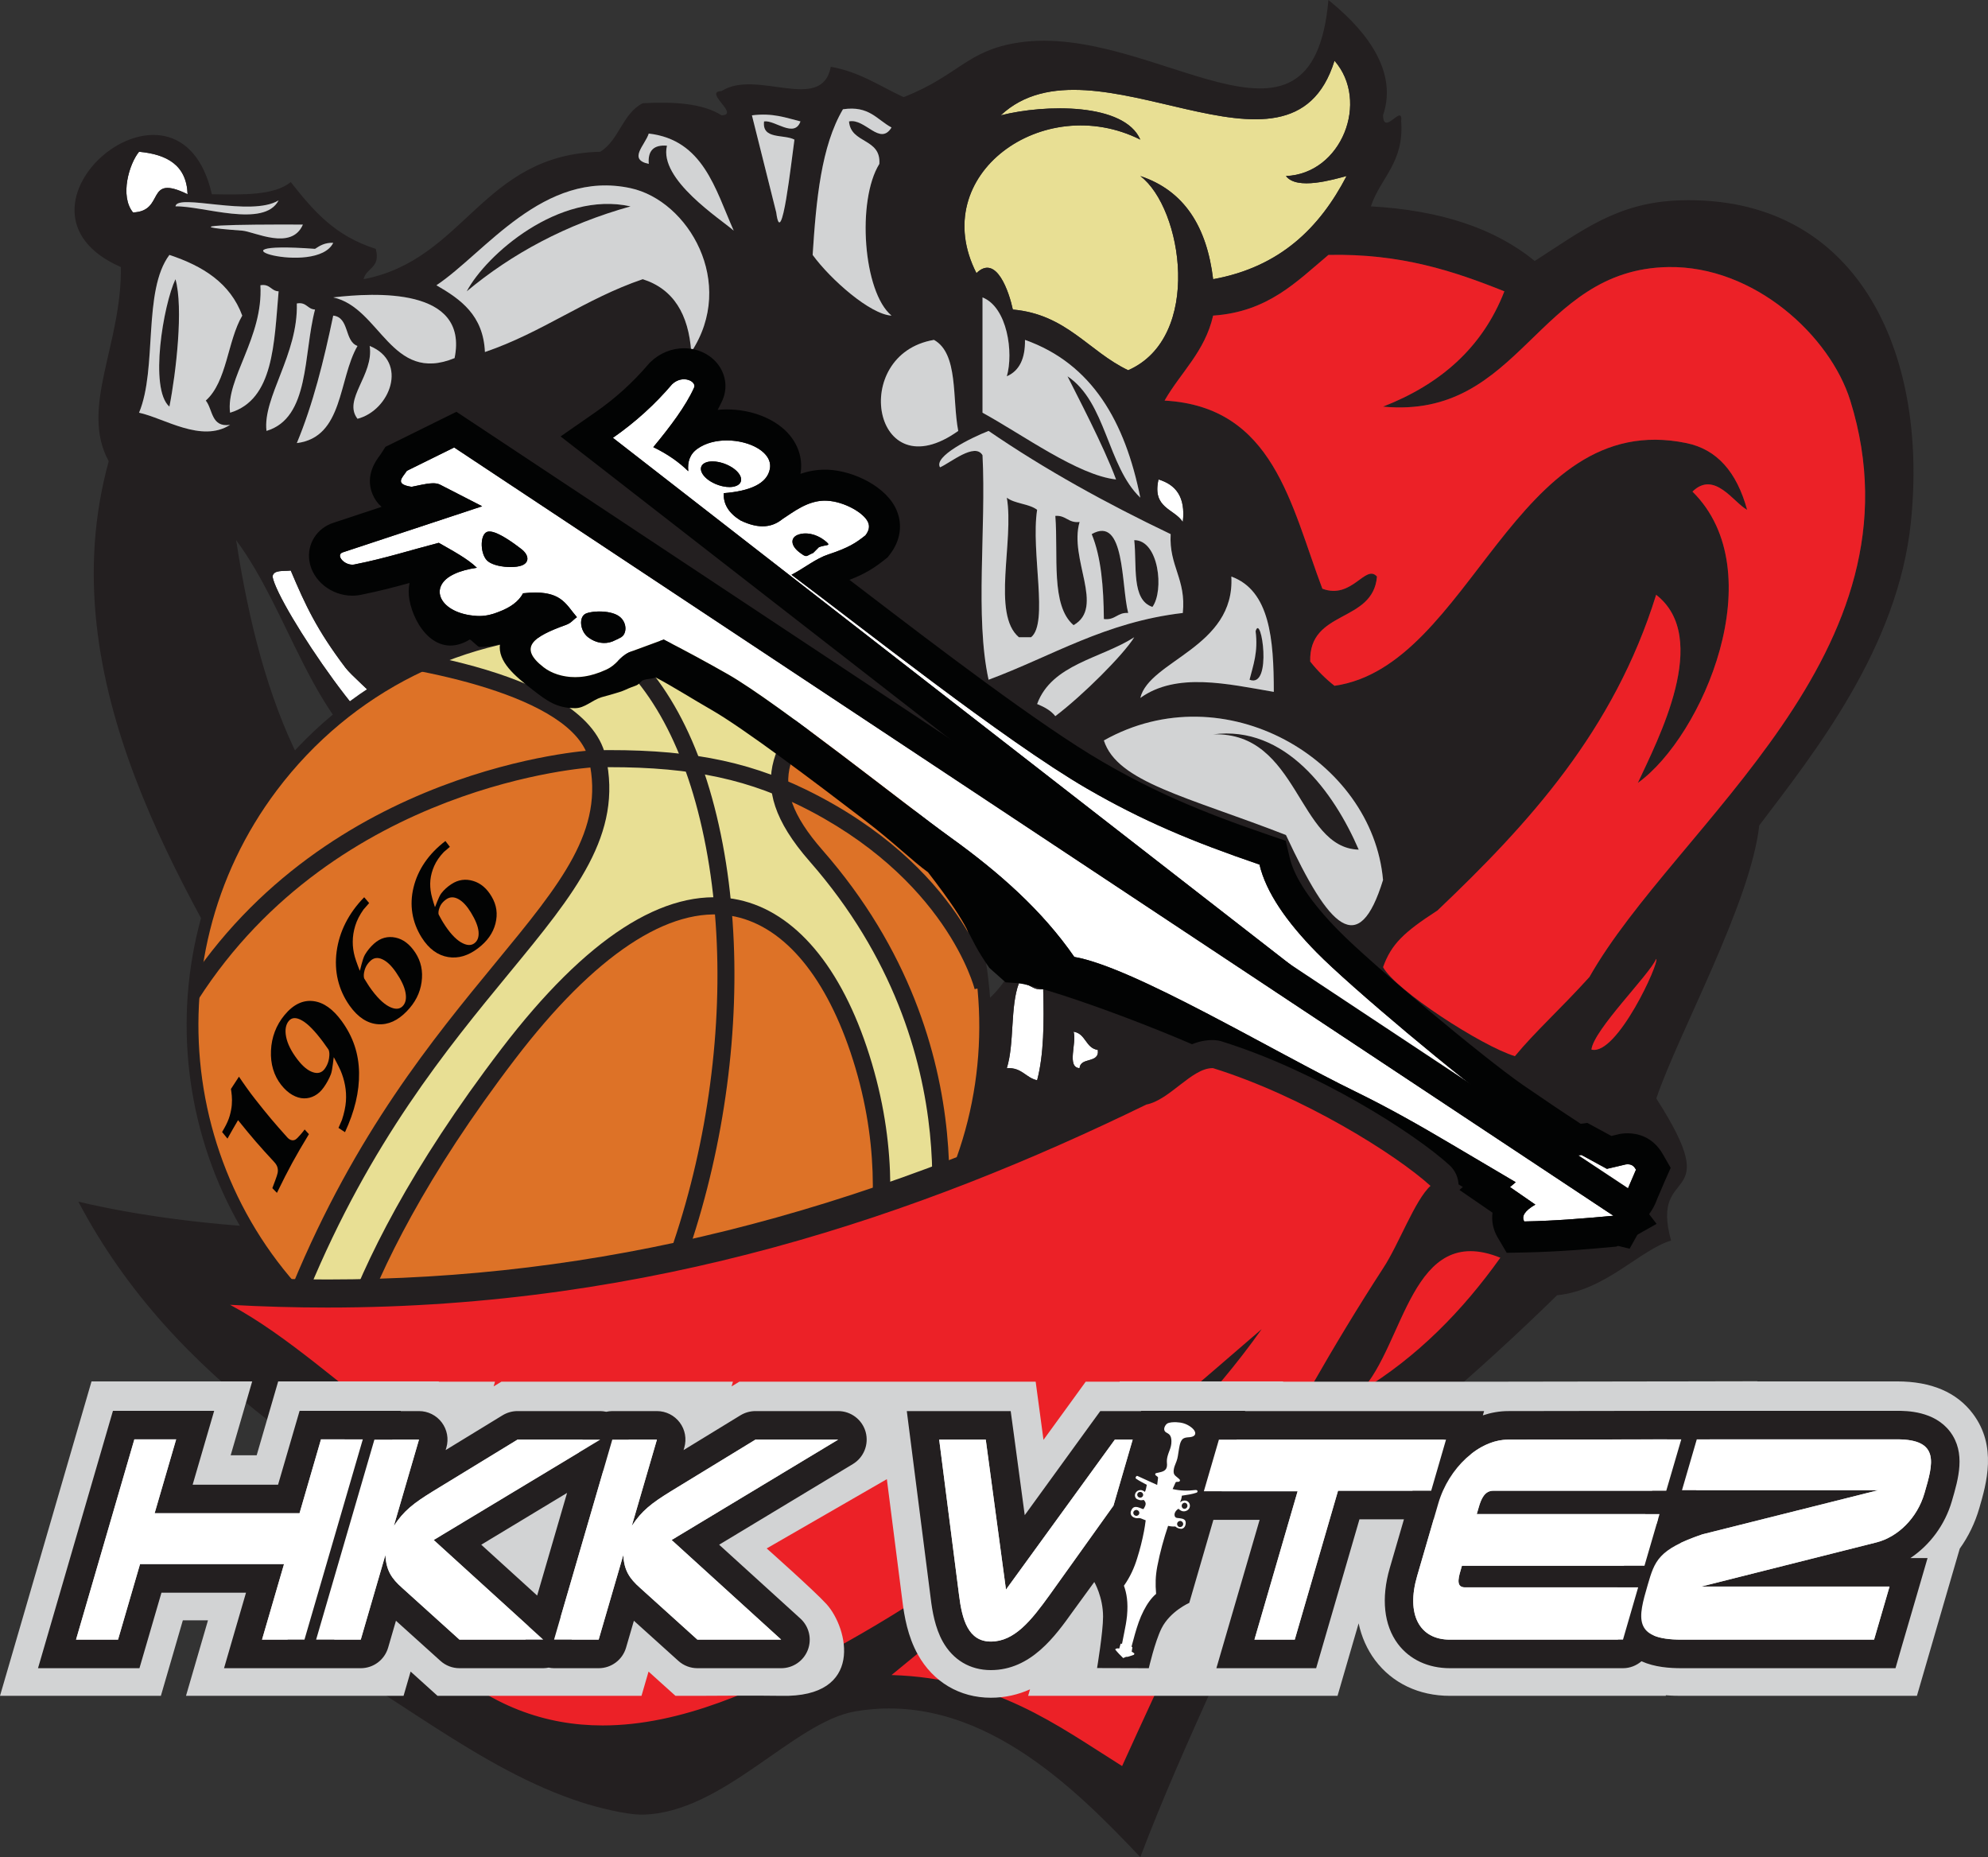 <?xml version="1.0" encoding="UTF-8"?>
<svg xmlns="http://www.w3.org/2000/svg" xmlns:xlink="http://www.w3.org/1999/xlink" width="212.44pt" height="198.43pt" viewBox="0 0 212.44 198.43" version="1.1">
<rect x="0" y="0" width="212.44" height="198.43" fill="#333333" stroke="none"/>
<defs>
<clipPath id="clip1">
  <path d="M 7 0 L 205 0 L 205 198.43 L 7 198.43 Z M 7 0 "/>
</clipPath>
<clipPath id="clip2">
  <path d="M 20 67 L 106 67 L 106 152 L 20 152 Z M 20 67 "/>
</clipPath>
<clipPath id="clip3">
  <path d="M 37.43 143.426 C 56.117 157.527 82.68 153.809 96.762 135.117 C 110.844 116.422 107.113 89.848 88.422 75.746 C 69.734 61.645 43.172 65.363 29.09 84.055 C 15.008 102.742 18.742 129.324 37.43 143.426 Z M 37.43 143.426 "/>
</clipPath>
<clipPath id="clip4">
  <path d="M 30 67 L 100 67 L 100 152 L 30 152 Z M 30 67 "/>
</clipPath>
<clipPath id="clip5">
  <path d="M 37.43 143.426 C 56.117 157.527 82.68 153.809 96.762 135.117 C 110.844 116.422 107.113 89.848 88.422 75.746 C 69.734 61.645 43.172 65.363 29.09 84.055 C 15.008 102.742 18.742 129.324 37.43 143.426 Z M 37.43 143.426 "/>
</clipPath>
<clipPath id="clip6">
  <path d="M 61 67 L 79 67 L 79 152 L 61 152 Z M 61 67 "/>
</clipPath>
<clipPath id="clip7">
  <path d="M 37.43 143.426 C 56.117 157.527 82.68 153.809 96.762 135.117 C 110.844 116.422 107.113 89.848 88.422 75.746 C 69.734 61.645 43.172 65.363 29.09 84.055 C 15.008 102.742 18.742 129.324 37.43 143.426 Z M 37.43 143.426 "/>
</clipPath>
<clipPath id="clip8">
  <path d="M 82 71 L 102 71 L 102 136 L 82 136 Z M 82 71 "/>
</clipPath>
<clipPath id="clip9">
  <path d="M 37.43 143.426 C 56.117 157.527 82.68 153.809 96.762 135.117 C 110.844 116.422 107.113 89.848 88.422 75.746 C 69.734 61.645 43.172 65.363 29.09 84.055 C 15.008 102.742 18.742 129.324 37.43 143.426 Z M 37.43 143.426 "/>
</clipPath>
<clipPath id="clip10">
  <path d="M 29 68 L 66 68 L 66 152 L 29 152 Z M 29 68 "/>
</clipPath>
<clipPath id="clip11">
  <path d="M 37.43 143.426 C 56.117 157.527 82.68 153.809 96.762 135.117 C 110.844 116.422 107.113 89.848 88.422 75.746 C 69.734 61.645 43.172 65.363 29.09 84.055 C 15.008 102.742 18.742 129.324 37.43 143.426 Z M 37.43 143.426 "/>
</clipPath>
<clipPath id="clip12">
  <path d="M 20 80 L 106 80 L 106 107 L 20 107 Z M 20 80 "/>
</clipPath>
<clipPath id="clip13">
  <path d="M 37.43 143.426 C 56.117 157.527 82.68 153.809 96.762 135.117 C 110.844 116.422 107.113 89.848 88.422 75.746 C 69.734 61.645 43.172 65.363 29.09 84.055 C 15.008 102.742 18.742 129.324 37.43 143.426 Z M 37.43 143.426 "/>
</clipPath>
<clipPath id="clip14">
  <path d="M 34 95 L 96 95 L 96 152 L 34 152 Z M 34 95 "/>
</clipPath>
<clipPath id="clip15">
  <path d="M 37.43 143.426 C 56.117 157.527 82.68 153.809 96.762 135.117 C 110.844 116.422 107.113 89.848 88.422 75.746 C 69.734 61.645 43.172 65.363 29.09 84.055 C 15.008 102.742 18.742 129.324 37.43 143.426 Z M 37.43 143.426 "/>
</clipPath>
<clipPath id="clip16">
  <path d="M 0 147 L 212.441 147 L 212.441 182 L 0 182 Z M 0 147 "/>
</clipPath>
</defs>
<g id="surface1">
<path style=" stroke:none;fill-rule:evenodd;fill:rgb(90.999%,87.5%,57.999%);fill-opacity:1;" d="M 121.855 14.918 C 120.148 10.984 111.715 11.113 106.941 12.324 C 116.84 3.031 137.887 21.777 142.605 6.488 C 146.391 10.824 143.367 18.57 137.418 18.809 C 138.59 20.355 142.496 19.176 143.898 18.809 C 141.016 24.355 136.77 28.535 129.637 29.832 C 128.965 24.234 126.559 20.371 121.855 18.809 C 126.379 22.234 128.539 36.051 120.559 39.559 C 116.312 37.535 113.988 33.59 108.234 33.074 C 107.848 31.27 106.492 27.082 104.344 29.184 C 98.992 18.699 111.48 9.723 121.855 14.918 "/>
<path style=" stroke:none;fill-rule:evenodd;fill:rgb(100%,100%,100%);fill-opacity:1;" d="M 14.859 16.215 C 17.828 16.492 19.934 17.629 20.047 20.754 C 15.438 18.508 17.727 22.574 14.215 22.699 C 12.773 20.934 13.809 17.496 14.859 16.215 "/>
<path style=" stroke:none;fill-rule:evenodd;fill:rgb(13.699%,12.199%,12.5%);fill-opacity:1;" d="M 67.383 22.051 C 60.457 23.988 54.711 27.102 49.875 31.129 C 51.934 27.242 59.711 20.359 67.383 22.051 "/>
<path style=" stroke:none;fill-rule:evenodd;fill:rgb(13.699%,12.199%,12.5%);fill-opacity:1;" d="M 18.75 29.832 C 19.617 32.871 18.816 39.828 18.102 43.449 C 15.926 41.543 17.461 32.555 18.75 29.832 "/>
<path style=" stroke:none;fill-rule:evenodd;fill:rgb(100%,100%,100%);fill-opacity:1;" d="M 70.629 33.074 C 64.23 37.867 55.539 40.273 47.934 44.098 C 40.805 47.68 33.992 54.453 26.531 53.176 C 31.883 48.562 39.16 46.559 46.637 42.801 C 54.363 38.914 62.074 32.555 70.629 33.074 "/>
<path style=" stroke:none;fill-rule:evenodd;fill:rgb(100%,100%,100%);fill-opacity:1;" d="M 123.801 51.23 C 125.625 51.781 126.711 53.074 126.395 55.77 C 125.457 54.332 123.098 54.309 123.801 51.23 "/>
<path style=" stroke:none;fill-rule:evenodd;fill:rgb(13.699%,12.199%,12.5%);fill-opacity:1;" d="M 107.59 53.176 C 108.438 53.836 109.977 53.812 110.828 54.473 C 110.141 58.961 112.082 66.582 110.18 68.09 C 109.75 68.09 109.316 68.09 108.883 68.09 C 105.945 65.625 108.391 57.781 107.59 53.176 "/>
<path style=" stroke:none;fill-rule:evenodd;fill:rgb(13.699%,12.199%,12.5%);fill-opacity:1;" d="M 112.773 55.121 C 113.941 55.039 114.145 55.914 115.367 55.77 C 114.203 59.727 118.098 64.883 114.723 66.797 C 112.262 64.711 113.105 59.336 112.773 55.121 "/>
<path style=" stroke:none;fill-rule:evenodd;fill:rgb(13.699%,12.199%,12.5%);fill-opacity:1;" d="M 116.66 57.07 C 120.238 55.023 119.801 62.566 120.559 65.496 C 119.395 65.414 119.191 66.293 117.961 66.145 C 117.93 62.719 117.672 59.52 116.66 57.07 "/>
<path style=" stroke:none;fill-rule:evenodd;fill:rgb(13.699%,12.199%,12.5%);fill-opacity:1;" d="M 121.207 57.715 C 123.836 57.703 124.418 63.117 123.148 64.848 C 120.879 64.098 121.504 60.441 121.207 57.715 "/>
<path style=" stroke:none;fill-rule:evenodd;fill:rgb(100%,100%,100%);fill-opacity:1;" d="M 29.125 61.605 C 29.23 60.848 30.309 61.059 31.07 60.961 C 32.641 64.676 33.855 67.293 36.91 71.336 C 38.117 72.934 44.953 78.203 43.391 79.762 C 41.234 81.918 29.609 64.648 29.125 61.605 "/>
<path style=" stroke:none;fill-rule:evenodd;fill:rgb(13.699%,12.199%,12.5%);fill-opacity:1;" d="M 134.176 67.445 C 134.766 65.383 136.016 73.617 133.527 72.629 C 133.918 71.078 134.461 69.672 134.176 67.445 "/>
<path style=" stroke:none;fill-rule:evenodd;fill:rgb(13.699%,12.199%,12.5%);fill-opacity:1;" d="M 129.637 78.465 C 137.336 77.469 142.52 84.598 145.195 90.785 C 138.676 90.605 138.789 78.176 129.637 78.465 "/>
<path style=" stroke:none;fill-rule:evenodd;fill:rgb(100%,100%,100%);fill-opacity:1;" d="M 108.883 105.055 C 110.047 104.973 110.254 105.848 111.477 105.703 C 111.574 109.258 111.551 112.688 110.828 115.426 C 109.594 115.152 109.199 114.035 107.59 114.133 C 108.418 111.5 107.934 107.559 108.883 105.055 "/>
<path style=" stroke:none;fill-rule:evenodd;fill:rgb(100%,100%,100%);fill-opacity:1;" d="M 114.723 110.238 C 116.043 110.43 115.992 111.992 117.312 112.184 C 117.516 113.68 115.438 112.906 115.367 114.133 C 113.941 114.051 115.098 111.383 114.723 110.238 "/>
<g clip-path="url(#clip1)" clip-rule="nonzero">
<path style=" stroke:none;fill-rule:evenodd;fill:rgb(13.699%,12.199%,12.5%);fill-opacity:1;" d="M 46.637 177.031 C 60.332 189.797 75.719 183.445 88.781 176.383 C 106.367 166.871 122.074 153.004 134.824 142.016 C 124.242 156.938 109.215 167.414 95.27 178.977 C 106.379 179.316 112.867 184.285 119.91 188.703 C 128.34 170.121 137.156 151.922 147.793 135.527 C 152.367 124.375 135.02 115.426 122.5 118.02 C 96 130.93 64.086 141.645 24.586 139.418 C 37.145 146.125 49.129 162.688 66.734 162.113 C 78.914 161.719 88.477 153.711 100.453 151.094 C 86.16 163.387 66.852 170.664 46.637 177.031 Z M 115.367 114.133 C 115.438 112.906 117.516 113.68 117.312 112.184 C 115.992 111.992 116.043 110.43 114.723 110.238 C 115.098 111.383 113.941 114.051 115.367 114.133 Z M 107.59 114.133 C 109.199 114.035 109.594 115.152 110.828 115.426 C 111.551 112.688 111.574 109.258 111.477 105.703 C 110.254 105.848 110.047 104.973 108.883 105.055 C 107.934 107.559 108.418 111.5 107.59 114.133 Z M 170.062 112.145 C 172.777 112.875 177.402 102.73 176.977 102.461 C 176.273 104.137 170.312 110.016 170.062 112.145 Z M 80.352 103.758 C 81.406 105.848 80.664 107.266 80.352 109.594 C 88.613 114.988 103.582 111.141 107.59 104.406 C 102.707 93.723 88.359 107.469 82.297 105.055 C 86.816 100.926 95.035 100.5 100.453 97.27 C 93.48 96.621 85.672 100.602 80.352 103.758 Z M 56.359 100.516 C 55.574 107.66 64.738 117.172 74.516 117.371 C 74.801 110.379 74.473 107.359 75.168 102.461 C 70.004 99.402 57.398 91.086 56.359 100.516 Z M 117.961 79.117 C 120.156 83.738 127.367 84.727 137.418 89.219 C 140.082 94.574 144.273 104.766 147.793 94.027 C 146.66 81.188 130.859 71.859 117.961 79.117 Z M 110.828 75.223 C 111.598 75.539 112.301 75.918 112.773 76.52 C 115.73 74.281 120.043 69.969 121.207 68.09 C 117.652 70.371 112.398 70.957 110.828 75.223 Z M 121.855 74.574 C 125.73 71.793 131.16 73.078 136.121 73.926 C 136.117 68.309 135.703 63.102 131.582 61.605 C 132 69.164 122.82 70.566 121.855 74.574 Z M 43.391 79.762 C 44.953 78.203 38.117 72.934 36.91 71.336 C 33.855 67.293 32.641 64.676 31.07 60.961 C 30.309 61.059 29.23 60.848 29.125 61.605 C 29.609 64.648 41.234 81.918 43.391 79.762 Z M 41.445 82.355 C 33.227 76.961 31.027 65.543 25.234 57.715 C 27.914 75.137 33.41 89.746 46.637 96.621 C 49.742 93.465 52.051 89.504 52.469 83.652 C 50.609 82.484 48.125 81.945 46.637 80.41 C 43.297 81.184 42.77 84.766 39.504 85.602 C 39.883 84.246 40.863 83.504 41.445 82.355 Z M 126.395 55.77 C 126.711 53.074 125.625 51.781 123.801 51.23 C 123.098 54.309 125.457 54.332 126.395 55.77 Z M 100.453 49.934 C 101.547 49.461 104.176 47.242 104.992 48.637 C 105.398 56.445 104.164 65.895 105.641 72.629 C 112.422 70.113 118.07 66.469 126.395 65.496 C 126.777 61.871 124.906 60.5 125.098 57.07 C 118.219 53.785 111.672 50.176 105.641 46.043 C 103.762 46.781 99.742 48.762 100.453 49.934 Z M 38.203 44.746 C 41.68 43.852 43.676 38.652 39.504 36.965 C 39.98 40.062 36.598 42.676 38.203 44.746 Z M 99.805 36.316 C 90.711 37.848 93.277 52.562 102.398 46.043 C 101.734 42.602 102.445 37.785 99.805 36.316 Z M 31.719 47.344 C 36.719 46.719 36.141 40.523 38.203 36.965 C 36.773 36.453 37.363 33.918 35.609 33.723 C 34.602 38.555 33.438 43.223 31.719 47.344 Z M 28.477 46.043 C 33.133 44.648 32.398 37.855 33.664 33.074 C 32.836 33.039 32.77 32.242 31.719 32.426 C 31.875 37.863 28.055 42.465 28.477 46.043 Z M 121.855 53.176 C 120.23 45.074 116.715 38.863 109.531 36.316 C 109.562 38.297 108.945 39.617 107.59 40.207 C 108.324 37.699 107.66 32.84 104.992 31.777 C 104.992 35.887 104.992 39.992 104.992 44.098 C 109.328 46.469 115.172 50.773 119.262 51.23 C 117.918 47.594 115.008 42.098 114.074 40.207 C 118.227 42.973 118.316 49.801 121.855 53.176 Z M 48.578 38.262 C 50.117 30.664 40.023 31.266 35.609 31.777 C 40.645 32.871 41.797 41.055 48.578 38.262 Z M 24.586 44.098 C 29.25 42.707 29.289 36.695 29.773 31.129 C 28.945 31.094 28.875 30.301 27.828 30.48 C 28.141 36.078 24.109 40.465 24.586 44.098 Z M 176.977 63.551 C 172.465 78.066 163.375 87.996 153.625 97.27 C 158.609 100.066 164.301 102.164 169.84 104.406 C 179.039 88.145 206.102 69.73 197.723 42.801 C 195.57 35.895 187.465 28.379 178.27 28.535 C 164.156 28.773 162.59 44.84 147.793 43.449 C 153.852 41.086 158.398 37.199 160.758 31.129 C 155.359 28.965 149.688 27.074 141.957 27.238 C 138.547 30.098 135.504 33.32 129.637 33.723 C 128.75 37.594 126.18 39.773 124.449 42.801 C 136.121 43.449 137.93 53.961 141.309 62.902 C 144.484 64.098 145.914 60.211 147.145 61.605 C 146.73 66.598 139.84 65.113 140.012 70.684 C 140.773 71.648 141.641 72.516 142.605 73.277 C 157.285 71.184 161.785 43.539 180.215 47.344 C 183.469 48.012 185.59 50.418 186.699 54.473 C 185.266 53.715 183.207 50.227 180.859 52.527 C 189.508 61.074 181.949 78.684 175.023 83.652 C 177.176 78.996 182.891 68.148 176.977 63.551 Z M 14.859 44.098 C 17.547 44.676 21.527 47.352 24.586 45.395 C 22.555 45.695 22.758 43.766 21.992 42.801 C 24.273 40.758 24.293 36.457 25.887 33.723 C 24.609 30.246 21.676 28.422 18.102 27.238 C 15.234 31.074 16.832 39.367 14.859 44.098 Z M 33.664 26.59 C 20.949 25.66 33.836 29.617 35.609 25.945 C 34.715 25.914 34.188 26.246 33.664 26.59 Z M 25.887 24.645 C 27.152 24.738 31.148 26.832 32.367 23.996 C 25.32 23.965 18.109 24.086 25.887 24.645 Z M 29.773 21.406 C 26.84 23.219 18.914 20.613 18.75 22.051 C 21.625 21.969 28.223 24.414 29.773 21.406 Z M 67.383 20.105 C 58.059 18.094 51.848 27.008 46.637 30.48 C 49.238 31.984 51.645 33.684 51.82 37.613 C 57.949 35.531 62.551 31.914 68.684 29.832 C 71.965 30.875 73.586 33.574 73.867 37.613 C 78.738 30.219 73.543 21.434 67.383 20.105 Z M 14.215 22.699 C 17.727 22.574 15.438 18.508 20.047 20.754 C 19.934 17.629 17.828 16.492 14.859 16.215 C 13.809 17.496 12.773 20.934 14.215 22.699 Z M 78.406 24.645 C 76.414 20.152 75.137 14.949 69.328 14.27 C 68.898 15.562 67.094 17.039 69.328 17.512 C 69.211 16.098 69.859 15.449 71.273 15.566 C 70.379 19.176 77.016 23.414 78.406 24.645 Z M 82.949 22.699 C 83.516 26.98 84.574 17.137 84.895 14.918 C 83.762 14.316 81.41 14.941 81.648 12.973 C 82.785 12.793 84.887 14.801 85.539 12.973 C 83.984 12.586 82.582 12.039 80.352 12.324 C 81.207 15.797 82.094 19.227 82.949 22.699 Z M 95.27 33.723 C 92.23 31.207 91.543 21.418 93.969 17.512 C 94.156 14.73 90.914 15.379 90.727 12.973 C 92.453 12.609 94.031 15.641 95.27 13.621 C 93.715 12.797 92.883 11.254 90.078 11.676 C 87.754 15.617 87.219 21.352 86.84 27.238 C 88.758 29.867 92.996 33.602 95.27 33.723 Z M 104.344 29.184 C 106.492 27.082 107.848 31.27 108.234 33.074 C 113.988 33.59 116.312 37.535 120.559 39.559 C 128.539 36.051 126.379 22.234 121.855 18.809 C 126.559 20.371 128.965 24.234 129.637 29.832 C 136.77 28.535 141.016 24.355 143.898 18.809 C 142.496 19.176 138.59 20.355 137.418 18.809 C 143.367 18.57 146.391 10.824 142.605 6.488 C 137.887 21.777 116.84 3.031 106.941 12.324 C 111.715 11.113 120.148 10.984 121.855 14.918 C 111.48 9.723 98.992 18.699 104.344 29.184 Z M 141.957 0.004 C 145.074 2.512 149.582 7.066 147.793 12.324 C 147.863 14.621 149.934 10.945 149.734 12.973 C 150.051 17.395 147.523 18.973 146.492 22.051 C 153.867 22.461 159.73 24.379 164 27.887 C 169.004 24.695 172.801 21.602 179.566 21.406 C 198.344 20.848 206.09 37.41 204.203 55.77 C 202.824 69.211 193.891 80.414 187.996 88.195 C 187.055 96.547 179.34 110.418 176.996 117.371 C 184.586 129.211 176.238 124.203 178.574 132.551 C 175.234 133.555 171.562 137.891 166.391 138.395 C 158.309 146.305 147.34 156.043 137.418 162.113 C 132.523 174.516 126.613 185.898 121.855 198.43 C 114.816 191.008 104.484 180.602 91.375 182.863 C 84.781 184.004 77.277 193.719 68.684 193.891 C 66.883 193.926 63.633 193.059 62.195 192.594 C 51.16 189.043 41.883 180.691 31.07 175.086 C 39.32 172.738 48.176 171.004 56.359 168.598 C 36.992 158.574 18.512 147.656 8.375 128.398 C 21.117 131.402 36.805 132.031 51.82 130.988 C 45.824 126.879 39.328 116.91 40.797 109.594 C 37.516 110.848 34.117 111.992 29.125 111.539 C 19.879 95.312 5.129 72.836 11.617 49.285 C 8.496 43.555 13.039 36.793 12.914 28.535 C -1.242 22.34 19.094 5.234 22.641 20.754 C 25.93 20.801 29.281 20.91 31.07 19.457 C 33.461 22.465 35.707 25.18 40.152 26.59 C 40.707 28.656 39.129 28.594 38.852 29.832 C 49.73 27.742 51.484 16.527 64.141 16.215 C 66.16 14.988 66.523 12.113 68.684 11.031 C 72.105 10.844 75.133 11.062 77.109 12.324 C 79.117 12.262 75.105 9.793 77.109 9.73 C 80.836 7.32 87.812 12.172 88.781 7.137 C 91.906 7.688 94.043 9.227 96.566 10.379 C 102.461 8.066 103.297 5.375 108.883 4.543 C 123.316 2.395 140.238 19.516 141.957 0.004 "/>
</g>
<path style=" stroke:none;fill-rule:evenodd;fill:rgb(92.499%,12.9%,15.3%);fill-opacity:1;" d="M 176.977 102.461 C 177.402 102.73 172.777 112.875 170.062 112.145 C 170.312 110.016 176.273 104.137 176.977 102.461 "/>
<path style=" stroke:none;fill-rule:evenodd;fill:rgb(92.499%,12.9%,15.3%);fill-opacity:1;" d="M 175.023 83.652 C 181.949 78.684 189.508 61.074 180.859 52.527 C 183.207 50.227 185.266 53.715 186.699 54.473 C 185.59 50.418 183.469 48.012 180.215 47.344 C 161.785 43.539 157.285 71.184 142.605 73.277 C 141.641 72.516 140.773 71.648 140.012 70.684 C 139.84 65.113 146.73 66.598 147.145 61.605 C 145.914 60.211 144.484 64.098 141.309 62.902 C 137.93 53.961 136.121 43.449 124.449 42.801 C 126.18 39.773 128.75 37.594 129.637 33.723 C 135.504 33.32 138.547 30.098 141.957 27.238 C 149.688 27.074 155.359 28.965 160.758 31.129 C 158.398 37.199 153.852 41.086 147.793 43.449 C 162.59 44.84 164.156 28.773 178.27 28.535 C 187.465 28.379 195.57 35.895 197.723 42.801 C 206.102 69.73 179.039 88.145 169.84 104.406 C 166.754 107.816 164.051 110.227 161.883 112.855 C 158.273 111.738 149.152 105.816 147.793 103.34 C 148.676 100.883 149.988 99.625 153.625 97.27 C 163.375 87.996 172.465 78.066 176.977 63.551 C 182.891 68.148 177.176 78.996 175.023 83.652 "/>
<path style=" stroke:none;fill-rule:evenodd;fill:rgb(92.499%,12.9%,15.3%);fill-opacity:1;" d="M 160.328 134.387 C 156.277 140.07 151.469 144.98 145.414 148.652 C 150.109 143.695 150.789 130.516 160.328 134.387 "/>
<path style=" stroke:none;fill-rule:evenodd;fill:rgb(82.399%,82.7%,83.099%);fill-opacity:1;" d="M 80.352 12.324 C 82.582 12.039 83.984 12.586 85.539 12.973 C 84.887 14.801 82.785 12.793 81.648 12.973 C 81.41 14.941 83.762 14.316 84.895 14.918 C 84.574 17.137 83.516 26.98 82.949 22.699 C 82.094 19.227 81.207 15.797 80.352 12.324 "/>
<path style=" stroke:none;fill-rule:evenodd;fill:rgb(82.399%,82.7%,83.099%);fill-opacity:1;" d="M 49.875 31.129 C 54.711 27.102 60.457 23.988 67.383 22.051 C 59.711 20.359 51.934 27.242 49.875 31.129 Z M 73.867 37.613 C 73.586 33.574 71.965 30.875 68.684 29.832 C 62.551 31.914 57.949 35.531 51.82 37.613 C 51.645 33.684 49.238 31.984 46.637 30.48 C 51.848 27.008 58.059 18.094 67.383 20.105 C 73.543 21.434 78.738 30.219 73.867 37.613 "/>
<path style=" stroke:none;fill-rule:evenodd;fill:rgb(82.399%,82.7%,83.099%);fill-opacity:1;" d="M 32.367 23.996 C 31.148 26.832 27.152 24.738 25.887 24.645 C 18.109 24.086 25.32 23.965 32.367 23.996 "/>
<path style=" stroke:none;fill-rule:evenodd;fill:rgb(82.399%,82.7%,83.099%);fill-opacity:1;" d="M 35.609 25.945 C 33.836 29.617 20.949 25.66 33.664 26.59 C 34.188 26.246 34.715 25.914 35.609 25.945 "/>
<path style=" stroke:none;fill-rule:evenodd;fill:rgb(82.399%,82.7%,83.099%);fill-opacity:1;" d="M 18.102 43.449 C 18.816 39.828 19.617 32.871 18.75 29.832 C 17.461 32.555 15.926 41.543 18.102 43.449 Z M 18.102 27.238 C 21.676 28.422 24.609 30.246 25.887 33.723 C 24.293 36.457 24.273 40.758 21.992 42.801 C 22.758 43.766 22.555 45.695 24.586 45.395 C 21.527 47.352 17.547 44.676 14.859 44.098 C 16.832 39.367 15.234 31.074 18.102 27.238 "/>
<path style=" stroke:none;fill-rule:evenodd;fill:rgb(82.399%,82.7%,83.099%);fill-opacity:1;" d="M 27.828 30.48 C 28.875 30.301 28.945 31.094 29.773 31.129 C 29.289 36.695 29.25 42.707 24.586 44.098 C 24.109 40.465 28.141 36.078 27.828 30.48 "/>
<path style=" stroke:none;fill-rule:evenodd;fill:rgb(82.399%,82.7%,83.099%);fill-opacity:1;" d="M 35.609 31.777 C 40.023 31.266 50.117 30.664 48.578 38.262 C 41.797 41.055 40.645 32.871 35.609 31.777 "/>
<path style=" stroke:none;fill-rule:evenodd;fill:rgb(82.399%,82.7%,83.099%);fill-opacity:1;" d="M 31.719 32.426 C 32.77 32.242 32.836 33.039 33.664 33.074 C 32.398 37.855 33.133 44.648 28.477 46.043 C 28.055 42.465 31.875 37.863 31.719 32.426 "/>
<path style=" stroke:none;fill-rule:evenodd;fill:rgb(82.399%,82.7%,83.099%);fill-opacity:1;" d="M 35.609 33.723 C 37.363 33.918 36.773 36.453 38.203 36.965 C 36.141 40.523 36.719 46.719 31.719 47.344 C 33.438 43.223 34.602 38.555 35.609 33.723 "/>
<path style=" stroke:none;fill-rule:evenodd;fill:rgb(82.399%,82.7%,83.099%);fill-opacity:1;" d="M 102.398 46.043 C 93.277 52.562 90.711 37.848 99.805 36.316 C 102.445 37.785 101.734 42.602 102.398 46.043 "/>
<path style=" stroke:none;fill-rule:evenodd;fill:rgb(82.399%,82.7%,83.099%);fill-opacity:1;" d="M 39.504 36.965 C 43.676 38.652 41.68 43.852 38.203 44.746 C 36.598 42.676 39.98 40.062 39.504 36.965 "/>
<path style=" stroke:none;fill-rule:evenodd;fill:rgb(82.399%,82.7%,83.099%);fill-opacity:1;" d="M 145.195 90.785 C 142.52 84.598 137.336 77.469 129.637 78.465 C 138.789 78.176 138.676 90.605 145.195 90.785 Z M 147.793 94.027 C 145.195 102.461 142.07 99.215 137.418 89.219 C 126.848 85.109 119.383 83.574 117.961 79.117 C 130.859 71.859 146.66 81.188 147.793 94.027 "/>
<path style=" stroke:none;fill-rule:evenodd;fill:rgb(82.399%,82.7%,83.099%);fill-opacity:1;" d="M 86.84 27.238 C 87.219 21.352 87.754 15.617 90.078 11.676 C 92.883 11.254 93.715 12.797 95.27 13.621 C 94.031 15.641 92.453 12.609 90.727 12.973 C 90.914 15.379 94.156 14.73 93.969 17.512 C 91.543 21.418 92.23 31.207 95.27 33.723 C 92.996 33.602 88.758 29.867 86.84 27.238 "/>
<path style=" stroke:none;fill-rule:evenodd;fill:rgb(82.399%,82.7%,83.099%);fill-opacity:1;" d="M 71.273 15.566 C 69.859 15.449 69.211 16.098 69.328 17.512 C 67.094 17.039 68.898 15.562 69.328 14.27 C 75.137 14.949 76.414 20.152 78.406 24.645 C 77.016 23.414 70.379 19.176 71.273 15.566 "/>
<path style=" stroke:none;fill-rule:evenodd;fill:rgb(82.399%,82.7%,83.099%);fill-opacity:1;" d="M 18.75 22.051 C 18.914 20.613 26.84 23.219 29.773 21.406 C 28.223 24.414 21.625 21.969 18.75 22.051 "/>
<path style=" stroke:none;fill-rule:evenodd;fill:rgb(82.399%,82.7%,83.099%);fill-opacity:1;" d="M 114.074 40.207 C 115.008 42.098 117.918 47.594 119.262 51.23 C 115.172 50.773 109.328 46.469 104.992 44.098 C 104.992 39.992 104.992 35.887 104.992 31.777 C 107.66 32.84 108.324 37.699 107.59 40.207 C 108.945 39.617 109.562 38.297 109.531 36.316 C 116.715 38.863 120.23 45.074 121.855 53.176 C 118.316 49.801 118.227 42.973 114.074 40.207 "/>
<path style=" stroke:none;fill-rule:evenodd;fill:rgb(82.399%,82.7%,83.099%);fill-opacity:1;" d="M 123.148 64.848 C 124.418 63.117 123.836 57.703 121.207 57.715 C 121.504 60.441 120.879 64.098 123.148 64.848 Z M 117.961 66.145 C 119.191 66.293 119.395 65.414 120.559 65.496 C 119.801 62.566 120.238 55.023 116.66 57.07 C 117.672 59.52 117.93 62.719 117.961 66.145 Z M 114.723 66.797 C 118.098 64.883 114.203 59.727 115.367 55.77 C 114.145 55.914 113.941 55.039 112.773 55.121 C 113.105 59.336 112.262 64.711 114.723 66.797 Z M 108.883 68.09 C 109.316 68.09 109.75 68.09 110.18 68.09 C 112.082 66.582 110.141 58.961 110.828 54.473 C 109.977 53.812 108.438 53.836 107.59 53.176 C 108.391 57.781 105.945 65.625 108.883 68.09 Z M 105.641 46.043 C 111.672 50.176 118.219 53.785 125.098 57.07 C 124.906 60.5 126.777 61.871 126.395 65.496 C 118.07 66.469 112.422 70.113 105.641 72.629 C 104.164 65.895 105.398 56.445 104.992 48.637 C 104.176 47.242 101.547 49.461 100.453 49.934 C 99.742 48.762 103.762 46.781 105.641 46.043 "/>
<path style=" stroke:none;fill-rule:evenodd;fill:rgb(82.399%,82.7%,83.099%);fill-opacity:1;" d="M 133.527 72.629 C 136.016 73.617 134.766 65.383 134.176 67.445 C 134.461 69.672 133.918 71.078 133.527 72.629 Z M 131.582 61.605 C 135.703 63.102 136.117 68.309 136.121 73.926 C 131.16 73.078 125.73 71.793 121.855 74.574 C 122.82 70.566 132 69.164 131.582 61.605 "/>
<path style=" stroke:none;fill-rule:evenodd;fill:rgb(82.399%,82.7%,83.099%);fill-opacity:1;" d="M 121.207 68.09 C 120.043 69.969 115.73 74.281 112.773 76.52 C 112.301 75.918 111.598 75.539 110.828 75.223 C 112.398 70.957 117.652 70.371 121.207 68.09 "/>
<path style=" stroke:none;fill-rule:evenodd;fill:rgb(100%,100%,100%);fill-opacity:1;" d="M 75.426 49.418 C 76.203 49.113 77.559 49.418 78.469 50.113 C 79.355 50.797 79.449 51.613 78.668 51.918 C 77.891 52.23 76.527 51.918 75.637 51.238 C 74.746 50.547 74.645 49.73 75.426 49.418 Z M 85.246 57.148 C 86.078 56.82 87.184 57.035 88.094 57.727 C 88.977 58.414 88.328 58.141 87.512 58.465 L 86.898 59.082 C 86.094 59.402 86.281 59.668 85.398 58.992 C 84.5 58.297 84.445 57.473 85.246 57.148 Z M 173.746 124.414 C 173.074 124.578 172.395 124.734 171.715 124.891 C 170.809 124.391 169.91 123.906 169 123.41 C 168.719 123.449 168.434 123.484 168.133 123.52 C 165.652 121.914 163.234 120.293 160.863 118.656 C 156.289 115.5 144.219 105.355 140.699 101.77 C 137.461 98.477 135.285 95.324 134.59 92.379 C 127.352 89.906 122.109 87.707 116.172 84.27 C 107.379 79.18 91.52 66.594 84.578 61.414 C 85.98 60.684 87.188 59.676 88.516 59.242 C 90.703 58.52 91.461 58.012 92.48 57.203 C 92.867 56.703 92.949 56.25 92.77 55.828 C 92.371 54.816 90.199 53.582 88.363 53.5 C 86.367 53.398 84.754 54.734 83.625 55.453 C 82.566 56.316 81.188 56.605 79.121 55.602 C 77.875 54.828 77.285 53.867 77.34 52.695 C 80.098 52.477 81.977 51.703 82.27 50.098 C 82.742 47.543 77.312 45.984 74.547 47.938 C 73.699 48.527 73.453 49.375 73.551 50.348 C 72.57 49.391 71.363 48.527 69.812 47.777 C 71.664 45.543 73.285 43.371 74.148 41.465 C 74.531 40.77 72.957 39.969 71.816 41.062 C 70.031 43.156 67.949 45.074 65.496 46.781 L 172.414 129.902 C 172.547 129.438 172.676 128.973 172.816 128.512 C 173.492 127.988 173.828 127.445 174 126.898 C 174.277 126.262 174.547 125.621 174.824 124.98 C 174.629 124.633 174.379 124.336 173.746 124.414 "/>
<path style=" stroke:none;fill-rule:nonzero;fill:rgb(0.8%,1.199%,1.199%);fill-opacity:1;" d="M 73.09 37.211 C 71.773 37.211 70.504 37.73 69.523 38.672 L 69.402 38.789 L 69.297 38.91 C 67.613 40.883 65.75 42.57 63.605 44.062 L 59.906 46.633 L 63.465 49.395 L 170.387 132.52 L 174.145 133.422 L 175.605 130.793 L 175.621 130.723 C 175.66 130.59 175.699 130.453 175.742 130.312 C 176.355 129.656 176.809 128.91 177.094 128.086 C 177.207 127.82 177.324 127.555 177.438 127.293 C 177.578 126.961 177.719 126.637 177.855 126.312 L 178.531 124.785 L 177.703 123.34 C 176.59 121.383 174.867 121.09 173.938 121.09 C 173.758 121.09 173.562 121.098 173.355 121.125 L 173.164 121.148 L 172.977 121.191 C 172.719 121.254 172.457 121.316 172.195 121.375 C 171.656 121.082 171.113 120.793 170.57 120.496 L 169.621 119.98 L 168.918 120.078 C 166.906 118.766 164.879 117.402 162.742 115.93 C 158.48 112.98 146.52 102.973 143.059 99.449 C 140.094 96.43 138.324 93.797 137.812 91.621 L 137.395 89.84 L 135.66 89.246 C 128.043 86.645 123.211 84.52 117.836 81.406 C 111.145 77.531 99.781 68.844 92.258 63.09 C 91.746 62.699 91.254 62.32 90.773 61.957 C 92.457 61.309 93.402 60.699 94.535 59.805 L 94.859 59.547 L 95.113 59.215 C 96.207 57.789 96.469 56.094 95.832 54.566 C 94.793 52.02 91.234 50.312 88.516 50.191 C 88.402 50.184 88.277 50.184 88.156 50.184 C 87.199 50.184 86.324 50.359 85.539 50.629 C 85.793 49.168 85.387 47.695 84.387 46.496 C 82.977 44.801 80.402 43.746 77.664 43.746 C 77.336 43.746 77.012 43.762 76.691 43.793 C 76.855 43.488 77 43.191 77.137 42.902 C 77.699 41.754 77.645 40.426 76.98 39.309 C 76.215 38.016 74.723 37.211 73.09 37.211 Z M 86.133 59.414 C 86.316 59.414 86.461 59.254 86.898 59.082 L 87.512 58.465 C 88.328 58.141 88.977 58.414 88.094 57.727 C 87.465 57.25 86.738 57 86.078 57 C 85.785 57 85.5 57.051 85.246 57.148 C 84.445 57.473 84.5 58.297 85.398 58.992 C 85.805 59.301 85.98 59.414 86.133 59.414 M 77.949 52.043 C 78.215 52.043 78.465 52.004 78.668 51.918 C 79.449 51.613 79.355 50.797 78.469 50.113 C 77.801 49.602 76.887 49.301 76.141 49.301 C 75.875 49.301 75.633 49.336 75.426 49.418 C 74.645 49.73 74.746 50.547 75.637 51.238 C 76.293 51.738 77.199 52.043 77.949 52.043 M 73.09 40.523 C 73.828 40.523 74.395 41.016 74.148 41.465 C 73.285 43.371 71.664 45.543 69.812 47.777 C 71.363 48.527 72.57 49.391 73.551 50.348 C 73.453 49.375 73.699 48.527 74.547 47.938 C 75.414 47.324 76.543 47.059 77.664 47.059 C 80.137 47.059 82.594 48.344 82.27 50.098 C 81.977 51.703 80.098 52.477 77.34 52.695 C 77.285 53.867 77.875 54.828 79.121 55.602 C 80.039 56.047 80.816 56.234 81.492 56.234 C 82.344 56.234 83.035 55.934 83.625 55.453 C 84.711 54.762 86.25 53.492 88.156 53.492 C 88.223 53.492 88.293 53.496 88.363 53.5 C 90.199 53.582 92.371 54.816 92.77 55.828 C 92.949 56.25 92.867 56.703 92.48 57.203 C 91.461 58.012 90.703 58.52 88.516 59.242 C 87.188 59.676 85.98 60.684 84.578 61.414 C 91.52 66.594 107.379 79.18 116.172 84.27 C 122.109 87.707 127.352 89.906 134.59 92.379 C 135.285 95.324 137.461 98.477 140.699 101.77 C 144.219 105.355 156.289 115.5 160.863 118.656 C 163.234 120.293 165.652 121.914 168.133 123.52 C 168.434 123.484 168.719 123.449 169 123.41 C 169.91 123.906 170.809 124.391 171.715 124.891 C 172.395 124.734 173.074 124.578 173.746 124.414 C 173.812 124.406 173.879 124.402 173.938 124.402 C 174.438 124.402 174.648 124.672 174.824 124.98 C 174.547 125.621 174.277 126.262 174 126.898 C 173.828 127.445 173.492 127.988 172.816 128.512 C 172.676 128.973 172.547 129.438 172.414 129.902 L 65.496 46.781 C 67.949 45.074 70.031 43.156 71.816 41.062 C 72.223 40.676 72.68 40.523 73.09 40.523 "/>
<g clip-path="url(#clip2)" clip-rule="nonzero">
<g clip-path="url(#clip3)" clip-rule="nonzero">
<path style=" stroke:none;fill-rule:nonzero;fill:rgb(86.699%,44.699%,15.3%);fill-opacity:1;" d="M 37.43 143.426 C 56.117 157.527 82.68 153.809 96.762 135.117 C 110.844 116.422 107.113 89.848 88.422 75.746 C 69.734 61.645 43.172 65.363 29.09 84.055 C 15.008 102.742 18.742 129.324 37.43 143.426 "/>
</g>
</g>
<g clip-path="url(#clip4)" clip-rule="nonzero">
<g clip-path="url(#clip5)" clip-rule="nonzero">
<path style=" stroke:none;fill-rule:nonzero;fill:rgb(90.999%,87.5%,57.999%);fill-opacity:1;" d="M 91.781 142.227 C 91.781 142.227 95.887 127.93 91.574 112.859 C 86.996 96.859 73.355 86.703 53.973 112.074 C 34.414 137.672 33.98 152.512 33.98 152.512 L 32.816 152.102 C 32.816 152.102 28.25 149.391 31.852 137.793 C 35.453 126.199 46.074 112.598 47.84 110.258 C 49.602 107.914 67.766 91.184 63.859 81.266 C 59.957 71.344 43.844 71.215 43.844 71.215 C 43.844 71.215 37.375 58.887 51.008 56.352 C 64.633 53.82 82.898 61.055 82.898 61.055 L 87.676 74.945 C 82.57 80.27 82.551 85.602 87.676 91.871 C 105.41 113.57 98.715 135.484 98.715 135.484 L 91.781 142.227 "/>
</g>
</g>
<g clip-path="url(#clip6)" clip-rule="nonzero">
<g clip-path="url(#clip7)" clip-rule="nonzero">
<path style=" stroke:none;fill-rule:nonzero;fill:rgb(13.699%,12.199%,12.5%);fill-opacity:1;" d="M 64.371 152.262 L 62.871 151.207 C 74.918 134.086 79.836 106.938 74.57 86.641 C 72.074 77.027 67.574 70.406 61.559 67.5 L 62.352 65.855 C 68.867 69.004 73.703 76.031 76.336 86.18 C 81.723 106.945 76.695 134.738 64.371 152.262 "/>
</g>
</g>
<g clip-path="url(#clip8)" clip-rule="nonzero">
<g clip-path="url(#clip9)" clip-rule="nonzero">
<path style=" stroke:none;fill-rule:nonzero;fill:rgb(13.699%,12.199%,12.5%);fill-opacity:1;" d="M 100.512 135.457 L 98.746 134.988 C 98.805 134.762 104.43 112.484 86.531 92.051 C 78.871 83.309 83.012 78.73 89.277 71.801 L 89.809 71.215 L 91.164 72.438 L 90.633 73.027 C 84.43 79.883 81.316 83.324 87.902 90.848 C 106.469 112.039 100.57 135.227 100.512 135.457 "/>
</g>
</g>
<g clip-path="url(#clip10)" clip-rule="nonzero">
<g clip-path="url(#clip11)" clip-rule="nonzero">
<path style=" stroke:none;fill-rule:nonzero;fill:rgb(13.699%,12.199%,12.5%);fill-opacity:1;" d="M 31.07 152.527 C 30.879 152.387 26.469 148.891 31.281 137.258 C 37.996 121.043 46.309 110.953 52.98 102.844 C 59.996 94.324 64.629 88.699 62.934 81.211 C 61.359 74.246 44.047 71.223 37.508 70.648 L 37.668 68.828 C 38.684 68.918 62.527 71.125 64.719 80.809 C 66.605 89.172 61.484 95.391 54.391 104.004 C 47.797 112.02 39.582 121.992 32.973 137.965 C 28.766 148.113 32.148 151.055 32.184 151.086 L 31.07 152.527 "/>
</g>
</g>
<g clip-path="url(#clip12)" clip-rule="nonzero">
<g clip-path="url(#clip13)" clip-rule="nonzero">
<path style=" stroke:none;fill-rule:nonzero;fill:rgb(13.699%,12.199%,12.5%);fill-opacity:1;" d="M 21.16 106.836 L 19.625 105.852 C 34.98 81.887 62.984 80.184 63.27 80.168 C 72.992 79.973 79.605 81.191 86.113 84.363 C 102.738 92.48 105.805 104.754 105.93 105.273 L 104.152 105.691 C 104.125 105.574 101.113 93.719 85.312 86.008 C 79.086 82.973 72.719 81.805 63.332 81.992 C 63.09 82.008 36 83.68 21.16 106.836 "/>
</g>
</g>
<g clip-path="url(#clip14)" clip-rule="nonzero">
<g clip-path="url(#clip15)" clip-rule="nonzero">
<path style=" stroke:none;fill-rule:nonzero;fill:rgb(13.699%,12.199%,12.5%);fill-opacity:1;" d="M 34.02 152.816 C 34.012 152.207 34.062 137.613 53.586 112.062 C 62.645 100.207 70.988 94.824 78.375 96.039 C 84.465 97.051 89.52 102.664 92.617 111.863 C 99.07 131.035 91.152 145.07 90.812 145.66 L 89.23 144.742 C 89.309 144.609 97.066 130.801 90.887 112.445 C 88.016 103.918 83.469 98.734 78.078 97.844 C 71.492 96.754 63.527 102.055 55.039 113.168 C 35.961 138.141 35.844 152.648 35.844 152.797 L 34.02 152.816 "/>
</g>
</g>
<path style=" stroke:none;fill-rule:nonzero;fill:rgb(13.699%,12.199%,12.5%);fill-opacity:1;" d="M 62.93 67.824 C 49.699 67.824 37.547 73.879 29.59 84.434 C 15.742 102.816 19.426 129.059 37.809 142.926 C 45.113 148.434 53.793 151.352 62.918 151.352 C 76.152 151.352 88.305 145.297 96.258 134.738 C 110.109 116.359 106.426 90.117 88.047 76.25 C 80.738 70.738 72.055 67.824 62.93 67.824 Z M 62.922 152.609 C 62.922 152.609 62.918 152.609 62.918 152.609 C 53.52 152.609 44.574 149.609 37.051 143.93 C 18.113 129.645 14.316 102.617 28.586 83.676 C 36.781 72.801 49.301 66.562 62.93 66.562 C 72.332 66.562 81.273 69.566 88.801 75.242 C 107.738 89.527 111.535 116.562 97.266 135.5 C 89.07 146.375 76.551 152.609 62.922 152.609 "/>
<path style=" stroke:none;fill-rule:nonzero;fill:rgb(0.8%,1.199%,1.199%);fill-opacity:1;" d="M 33.012 121.184 C 31.555 123.59 30.867 124.844 29.594 127.457 C 29.395 127.258 29.297 127.156 29.102 126.953 C 29.172 126.789 29.273 126.512 29.41 126.133 C 29.551 125.758 29.637 125.488 29.668 125.328 C 29.707 125.133 29.703 124.93 29.648 124.734 C 29.594 124.539 29.477 124.352 29.301 124.16 C 27.715 122.449 26.938 121.551 25.438 119.688 C 24.977 120.469 24.754 120.863 24.309 121.66 C 24.078 121.383 23.965 121.242 23.734 120.957 C 23.832 120.785 23.883 120.695 23.98 120.523 C 24.238 120.07 24.43 119.633 24.551 119.211 C 24.668 118.793 24.742 118.406 24.77 118.059 C 24.797 117.703 24.797 117.375 24.77 117.086 C 24.742 116.797 24.715 116.555 24.68 116.355 C 25.02 115.824 25.191 115.562 25.535 115.043 C 25.77 115.387 26.039 115.785 26.359 116.23 C 26.676 116.676 26.965 117.062 27.23 117.398 C 28.574 119.109 29.266 119.93 30.684 121.512 C 30.828 121.676 30.977 121.777 31.129 121.816 C 31.281 121.859 31.43 121.844 31.57 121.762 C 31.691 121.688 31.867 121.52 32.086 121.262 C 32.305 121.008 32.461 120.816 32.555 120.684 C 32.734 120.883 32.828 120.984 33.012 121.184 "/>
<path style=" stroke:none;fill-rule:nonzero;fill:rgb(0.8%,1.199%,1.199%);fill-opacity:1;" d="M 34.859 111.805 C 34.812 111.742 34.754 111.66 34.688 111.562 C 34.621 111.465 34.555 111.375 34.488 111.285 C 33.656 110.176 32.934 109.418 32.297 109.051 C 31.664 108.684 31.184 108.691 30.852 109.098 C 30.531 109.492 30.434 110.059 30.574 110.781 C 30.715 111.504 31.109 112.312 31.766 113.176 C 32.34 113.934 32.898 114.391 33.434 114.566 C 33.969 114.746 34.387 114.621 34.695 114.211 C 34.887 113.949 35.027 113.66 35.109 113.34 C 35.191 113.02 35.258 112.492 35.113 112.164 C 35.105 112.145 35.066 112.098 35.027 112.035 C 34.984 111.973 34.93 111.898 34.859 111.805 Z M 36.512 109.098 C 37.73 110.77 38.336 112.57 38.371 114.617 C 38.402 116.668 37.898 118.742 36.867 120.973 C 36.59 120.793 36.449 120.699 36.172 120.516 C 36.32 120.172 36.395 120 36.543 119.66 C 36.777 118.941 36.918 118.289 36.965 117.688 C 37.008 117.086 36.973 116.516 36.871 115.969 C 36.766 115.406 36.605 114.879 36.395 114.387 C 36.18 113.895 35.668 112.957 35.668 112.957 C 35.641 112.965 35.543 114.289 35.363 114.77 C 35.18 115.246 34.926 115.719 34.594 116.188 C 34.316 116.582 33.992 116.879 33.629 117.074 C 33.262 117.273 32.879 117.367 32.48 117.359 C 32.074 117.352 31.66 117.23 31.238 116.988 C 30.82 116.75 30.422 116.391 30.051 115.926 C 29.266 114.926 28.891 113.684 28.957 112.25 C 29.023 110.816 29.512 109.539 30.395 108.469 C 31.352 107.305 32.398 106.828 33.496 106.969 C 34.598 107.109 35.59 107.836 36.512 109.098 "/>
<path style=" stroke:none;fill-rule:nonzero;fill:rgb(0.8%,1.199%,1.199%);fill-opacity:1;" d="M 42.328 103.906 C 41.848 103.203 41.363 102.73 40.867 102.504 C 40.375 102.273 39.945 102.324 39.582 102.668 C 39.336 102.898 39.16 103.148 39.047 103.418 C 38.934 103.684 38.805 104.207 38.918 104.547 C 38.926 104.566 38.961 104.613 38.996 104.672 C 39.035 104.73 39.082 104.809 39.141 104.906 C 39.203 105.012 39.266 105.109 39.324 105.199 C 39.379 105.289 39.43 105.363 39.469 105.422 C 40.223 106.516 40.93 107.211 41.562 107.543 C 42.195 107.875 42.68 107.859 43.02 107.516 C 43.348 107.18 43.449 106.703 43.336 106.07 C 43.223 105.438 42.887 104.723 42.328 103.906 Z M 44.379 101.785 C 44.996 102.727 45.215 103.766 45.051 104.934 C 44.891 106.105 44.363 107.137 43.457 108.066 C 42.512 109.039 41.496 109.516 40.387 109.438 C 39.277 109.355 38.254 108.715 37.359 107.453 C 36.168 105.766 35.691 103.793 35.973 101.672 C 36.258 99.547 37.254 97.57 38.918 95.871 C 39.129 96.121 39.234 96.246 39.449 96.492 C 39.207 96.766 39.09 96.898 38.852 97.172 C 38.434 97.758 38.137 98.34 37.961 98.918 C 37.785 99.496 37.695 100.062 37.695 100.621 C 37.691 101.152 37.766 101.688 37.914 102.227 C 38.062 102.762 38.449 103.734 38.449 103.734 C 38.477 103.73 38.73 102.465 38.992 102.02 C 39.25 101.578 39.578 101.18 39.969 100.828 C 40.656 100.211 41.426 100.008 42.262 100.18 C 43.094 100.352 43.793 100.898 44.379 101.785 "/>
<path style=" stroke:none;fill-rule:nonzero;fill:rgb(0.8%,1.199%,1.199%);fill-opacity:1;" d="M 50.316 97.488 C 49.898 96.805 49.461 96.328 48.992 96.07 C 48.52 95.812 48.09 95.816 47.695 96.086 C 47.434 96.27 47.234 96.473 47.098 96.703 C 46.965 96.934 46.793 97.41 46.875 97.715 C 46.879 97.734 46.91 97.773 46.941 97.832 C 46.973 97.891 47.016 97.969 47.062 98.059 C 47.117 98.16 47.168 98.258 47.219 98.34 C 47.27 98.43 47.312 98.5 47.348 98.555 C 48 99.613 48.641 100.312 49.238 100.672 C 49.84 101.031 50.324 101.066 50.691 100.789 C 51.047 100.523 51.191 100.105 51.137 99.527 C 51.078 98.953 50.801 98.277 50.316 97.488 Z M 52.535 95.797 C 53.074 96.707 53.207 97.652 52.945 98.684 C 52.68 99.715 52.062 100.582 51.074 101.328 C 50.043 102.109 48.988 102.441 47.895 102.262 C 46.793 102.082 45.836 101.402 45.062 100.176 C 44.031 98.535 43.73 96.699 44.195 94.805 C 44.66 92.91 45.812 91.219 47.598 89.863 C 47.789 90.113 47.883 90.238 48.074 90.484 C 47.812 90.703 47.684 90.816 47.43 91.035 C 46.965 91.52 46.625 92.02 46.402 92.523 C 46.18 93.027 46.043 93.531 45.992 94.035 C 45.945 94.52 45.977 95.012 46.078 95.516 C 46.18 96.016 46.48 96.93 46.48 96.93 C 46.508 96.93 46.871 95.816 47.164 95.441 C 47.461 95.066 47.816 94.742 48.238 94.469 C 48.973 93.984 49.754 93.883 50.566 94.129 C 51.383 94.375 52.031 94.938 52.535 95.797 "/>
<path style=" stroke:none;fill-rule:evenodd;fill:rgb(100%,100%,100%);fill-opacity:1;" d="M 52.039 56.836 C 52.848 56.516 54.867 58.012 55.711 58.664 C 56.543 59.309 56.582 60.094 55.781 60.41 C 54.965 60.734 52.988 60.629 52.152 59.984 C 51.309 59.332 51.242 57.156 52.039 56.836 Z M 62.633 65.547 C 63.449 65.227 65.34 65.215 66.207 65.887 C 67.066 66.555 67.023 67.863 66.207 68.191 L 65.477 68.527 C 64.668 68.852 63.695 68.738 62.832 68.078 C 61.965 67.406 61.82 65.875 62.633 65.547 Z M 43.48 50.305 C 43.027 51.016 42.086 51.73 43.984 52.016 C 44.645 51.895 45.445 51.676 46.141 51.641 C 46.582 51.613 46.828 51.691 47.035 51.789 C 48.535 52.562 50.023 53.332 51.523 54.094 C 46.562 55.734 41.605 57.371 36.652 59.012 C 35.75 59.281 36.906 60.609 38.008 60.285 C 41.129 59.668 43.93 58.766 46.887 58 C 48.371 58.852 49.938 59.676 50.961 60.664 C 50.027 60.801 49.227 61.012 48.594 61.309 C 45.652 62.621 46.934 65.566 50.934 65.812 C 51.746 65.867 52.523 65.691 53.289 65.379 C 54.504 64.926 55.422 64.289 55.895 63.391 C 59.961 62.941 60.398 64.504 61.652 65.945 C 61.148 66.301 61.059 66.562 60.449 66.781 C 57 68.023 55.32 69.16 58.098 71.305 C 59.316 72.242 61.348 72.711 63.523 72.035 C 63.941 71.91 64.355 71.75 64.777 71.555 C 66.004 70.984 66.07 70.273 67.234 69.695 C 68.465 69.238 69.699 68.781 70.926 68.336 C 73.316 69.559 75.613 70.809 77.809 72.059 C 83.207 75.164 96.875 86.113 101.629 89.52 C 106.762 93.215 111.379 97.289 114.801 102.246 C 121.137 103.336 136.035 112.348 144.91 116.668 C 148.48 118.414 151.754 120.281 155.004 122.203 C 157.328 123.578 159.645 124.941 161.973 126.32 C 161.77 126.488 161.566 126.664 161.359 126.836 C 162.266 127.457 163.164 128.094 164.07 128.711 C 162.945 129.355 162.559 129.957 162.887 130.512 C 166.281 130.445 169.359 130.184 172.414 129.902 L 48.531 47.812 L 43.48 50.305 "/>
<path style=" stroke:none;fill-rule:nonzero;fill:rgb(0.8%,1.199%,1.199%);fill-opacity:1;" d="M 48.773 44 L 47.062 44.844 L 42.02 47.336 L 41.191 47.742 L 40.691 48.52 C 40.664 48.562 40.621 48.613 40.59 48.664 C 40.191 49.188 38.988 50.797 39.801 52.785 C 40.023 53.328 40.348 53.785 40.773 54.156 C 39.062 54.727 37.352 55.289 35.641 55.855 C 33.875 56.418 32.789 58.117 33.059 59.918 C 33.363 62.012 35.383 63.648 37.652 63.648 C 38.023 63.648 38.391 63.602 38.75 63.516 C 40.516 63.164 42.168 62.73 43.766 62.289 C 43.648 62.871 43.641 63.484 43.754 64.102 C 44.266 66.922 46.73 70.449 50.199 68.332 C 50.352 68.34 51.059 69.133 51.234 69.133 C 51.965 69.133 52.691 69.031 53.426 68.828 C 53.184 70.668 54.949 72.184 56.949 73.727 C 58.41 74.852 59.449 75.668 61.461 75.668 C 62.484 75.668 63.273 74.812 64.273 74.5 C 64.785 74.344 66.188 74 66.781 73.727 C 67.969 73.176 67.996 73.355 68.418 72.922 C 68.539 72.797 68.598 72.738 68.637 72.711 C 69.324 72.453 69.371 72.633 70.059 72.379 C 71.844 73.312 74.184 74.797 76.035 75.852 C 79.492 77.84 87.043 83.535 92.613 87.801 C 95.457 89.977 97.594 92.074 99.168 93.199 C 104.371 99.949 102.902 99.332 105.723 103.418 L 107.457 104.961 L 108.883 105.055 C 112.758 105.719 126.898 110.891 133.957 114.684 C 137.422 116.539 140.691 118.297 143.461 119.641 C 147.07 121.41 150.332 123.285 153.316 125.055 C 154.32 125.648 155.32 126.238 156.324 126.828 L 155.957 127.145 L 159.484 129.57 C 159.492 129.574 159.492 129.574 159.492 129.574 C 159.371 130.477 159.559 131.391 160.027 132.195 L 161.012 133.863 L 162.953 133.824 C 166.559 133.75 169.891 133.461 172.719 133.199 L 177.023 130.77 L 174.242 127.137 L 50.363 45.051 Z M 64.566 68.703 C 64.883 68.703 65.188 68.641 65.477 68.527 L 66.207 68.191 C 67.023 67.863 67.066 66.555 66.207 65.887 C 65.703 65.492 64.844 65.336 64.055 65.336 C 63.496 65.336 62.973 65.414 62.633 65.547 C 61.82 65.875 61.965 67.406 62.832 68.078 C 63.387 68.504 63.988 68.703 64.566 68.703 M 54.559 60.59 C 55.047 60.59 55.488 60.527 55.781 60.41 C 56.582 60.094 56.543 59.309 55.711 58.664 C 54.945 58.074 53.219 56.789 52.301 56.789 C 52.203 56.789 52.117 56.805 52.039 56.836 C 51.242 57.156 51.309 59.332 52.152 59.984 C 52.688 60.395 53.695 60.59 54.559 60.59 M 48.531 47.812 L 172.414 129.902 C 169.359 130.184 166.281 130.445 162.887 130.512 C 162.559 129.957 162.945 129.355 164.07 128.711 C 163.164 128.094 162.266 127.457 161.359 126.836 C 161.566 126.664 161.77 126.488 161.973 126.32 C 159.645 124.941 157.328 123.578 155.004 122.203 C 151.754 120.281 148.48 118.414 144.91 116.668 C 136.035 112.348 121.137 103.336 114.801 102.246 C 111.379 97.289 106.762 93.215 101.629 89.52 C 96.875 86.113 83.207 75.164 77.809 72.059 C 75.613 70.809 73.316 69.559 70.926 68.336 C 69.699 68.781 68.465 69.238 67.234 69.695 C 66.07 70.273 66.004 70.984 64.777 71.555 C 64.355 71.75 63.941 71.91 63.523 72.035 C 62.812 72.258 62.117 72.355 61.461 72.355 C 60.109 72.355 58.918 71.938 58.098 71.305 C 55.32 69.16 57 68.023 60.449 66.781 C 61.059 66.562 61.148 66.301 61.652 65.945 C 60.547 64.676 60.078 63.312 57.207 63.312 C 56.82 63.312 56.383 63.34 55.895 63.391 C 55.422 64.289 54.504 64.926 53.289 65.379 C 52.617 65.652 51.938 65.82 51.234 65.82 C 51.137 65.82 51.031 65.816 50.934 65.812 C 46.934 65.566 45.652 62.621 48.594 61.309 C 49.227 61.012 50.027 60.801 50.961 60.664 C 49.938 59.676 48.371 58.852 46.887 58 C 43.93 58.766 41.129 59.668 38.008 60.285 C 37.887 60.32 37.766 60.336 37.652 60.336 C 36.68 60.336 35.848 59.254 36.652 59.012 C 41.605 57.371 46.562 55.734 51.523 54.094 C 50.023 53.332 48.535 52.562 47.035 51.789 C 46.855 51.707 46.645 51.637 46.301 51.637 C 46.254 51.637 46.199 51.637 46.141 51.641 C 45.445 51.676 44.645 51.895 43.984 52.016 C 42.086 51.73 43.027 51.016 43.48 50.305 L 48.531 47.812 "/>
<path style=" stroke:none;fill-rule:evenodd;fill:rgb(92.499%,12.9%,15.3%);fill-opacity:1;" d="M 119.91 190.203 C 119.629 190.203 119.355 190.125 119.109 189.973 C 118.359 189.504 117.613 189.023 116.867 188.547 C 110.633 184.543 104.738 180.766 95.223 180.473 C 94.598 180.457 94.051 180.051 93.848 179.461 C 93.648 178.871 93.832 178.219 94.312 177.82 C 97.051 175.551 99.871 173.289 102.602 171.102 C 107.961 166.805 113.41 162.438 118.555 157.738 C 109.695 164.898 99.898 172.074 89.496 177.699 C 82.031 181.738 73.215 185.863 64.402 185.863 C 57.441 185.863 51.117 183.262 45.613 178.129 C 45.223 177.762 45.055 177.219 45.172 176.699 C 45.289 176.18 45.676 175.758 46.184 175.598 C 62.566 170.441 79.336 164.379 92.773 155.105 C 90.727 155.926 88.719 156.824 86.742 157.711 C 80.523 160.496 74.09 163.375 66.785 163.613 C 66.469 163.625 66.156 163.629 65.844 163.629 C 53.82 163.629 44.27 155.996 35.844 149.262 C 31.715 145.961 27.812 142.844 23.879 140.742 C 23.258 140.41 22.953 139.691 23.141 139.012 C 23.324 138.363 23.918 137.918 24.586 137.918 C 24.613 137.918 24.641 137.918 24.672 137.922 C 28.105 138.113 31.578 138.211 34.984 138.211 C 64.074 138.211 91.672 131.367 121.844 116.672 C 121.961 116.613 122.09 116.57 122.219 116.547 C 123.059 116.387 124.078 115.59 125.066 114.824 C 126.461 113.746 127.898 112.629 129.562 112.629 C 129.582 112.629 129.672 112.633 129.691 112.633 C 129.824 112.637 129.957 112.66 130.086 112.699 C 140.07 115.812 150.188 122.238 153.879 125.602 C 154.191 125.887 154.367 126.289 154.367 126.711 C 154.367 127.137 154.188 127.543 153.871 127.824 C 153.094 128.523 152.082 130.574 151.188 132.387 C 150.492 133.797 149.77 135.258 149.043 136.355 C 138.129 153.18 129.246 171.758 121.273 189.324 C 121.098 189.719 120.758 190.016 120.34 190.141 C 120.199 190.184 120.055 190.203 119.91 190.203 "/>
<path style=" stroke:none;fill-rule:nonzero;fill:rgb(13.699%,12.199%,12.5%);fill-opacity:1;" d="M 129.562 111.129 C 127.383 111.129 125.664 112.461 124.148 113.641 C 123.422 114.207 122.422 114.98 121.934 115.074 C 121.676 115.125 121.426 115.207 121.188 115.324 C 91.227 129.914 63.836 136.711 34.984 136.711 C 31.605 136.711 28.164 136.613 24.754 136.422 C 24.699 136.422 24.641 136.418 24.586 136.418 C 23.246 136.418 22.062 137.309 21.699 138.609 C 21.316 139.965 21.93 141.402 23.172 142.066 C 26.984 144.102 30.832 147.176 34.906 150.434 C 43.527 157.32 53.293 165.129 65.844 165.129 C 66.172 165.129 66.504 165.121 66.832 165.113 C 68.797 165.047 70.691 164.805 72.531 164.43 C 63.91 168.207 54.766 171.324 45.734 174.168 C 44.715 174.488 43.945 175.328 43.711 176.367 C 43.473 177.41 43.809 178.496 44.59 179.223 C 50.383 184.625 57.047 187.363 64.402 187.363 C 73.547 187.363 82.582 183.145 90.211 179.02 C 90.988 178.598 91.766 178.168 92.539 177.73 C 92.227 178.414 92.176 179.207 92.43 179.949 C 92.836 181.129 93.93 181.938 95.176 181.973 C 104.277 182.254 110 185.922 116.059 189.809 C 116.809 190.289 117.559 190.77 118.312 191.246 C 118.797 191.547 119.352 191.703 119.91 191.703 C 120.199 191.703 120.488 191.66 120.773 191.578 C 121.602 191.328 122.281 190.73 122.641 189.941 C 130.59 172.43 139.438 153.914 150.309 137.16 C 151.074 136.008 151.816 134.504 152.535 133.047 C 153.242 131.613 154.312 129.445 154.875 128.941 C 155.504 128.371 155.863 127.566 155.867 126.719 C 155.871 125.871 155.516 125.062 154.887 124.492 C 151.098 121.039 140.734 114.449 130.531 111.266 C 130.273 111.188 130.012 111.145 129.742 111.133 C 129.684 111.133 129.621 111.129 129.562 111.129 Z M 129.562 114.129 C 129.59 114.129 129.613 114.129 129.637 114.133 C 139.25 117.129 149.195 123.367 152.867 126.711 C 151.203 128.207 149.461 133.012 147.793 135.527 C 137.156 151.922 128.34 170.121 119.91 188.703 C 112.867 184.285 106.379 179.316 95.27 178.977 C 109.215 167.414 124.242 156.938 134.824 142.016 C 122.074 153.004 106.367 166.871 88.781 176.383 C 81.18 180.492 72.789 184.363 64.402 184.363 C 58.379 184.363 52.359 182.367 46.637 177.031 C 66.852 170.664 86.16 163.387 100.453 151.094 C 88.477 153.711 78.914 161.719 66.734 162.113 C 66.438 162.125 66.141 162.129 65.844 162.129 C 48.723 162.129 36.934 146.012 24.586 139.418 C 28.109 139.617 31.582 139.711 34.984 139.711 C 69.742 139.711 98.367 129.777 122.5 118.02 C 124.988 117.539 127.352 114.129 129.562 114.129 "/>
<g clip-path="url(#clip16)" clip-rule="nonzero">
<path style=" stroke:none;fill-rule:nonzero;fill:rgb(82.399%,82.7%,83.099%);fill-opacity:1;" d="M 210.828 151.062 C 209.105 148.762 206.379 147.602 202.727 147.602 L 187.785 147.602 L 187.793 147.586 L 179.652 147.602 L 176.746 147.602 L 176.746 147.605 L 161.152 147.629 L 137.109 147.629 L 137.117 147.602 L 119.652 147.602 L 119.645 147.629 L 116.023 147.629 L 114.199 150.145 L 111.508 153.848 L 111.383 152.914 L 110.672 147.629 L 79.012 147.629 L 78.176 148.137 L 78.324 147.629 L 53.586 147.629 L 52.75 148.137 L 52.898 147.629 L 46.887 147.629 L 46.895 147.602 L 29.727 147.602 L 28.449 151.992 L 27.43 155.492 L 24.648 155.492 L 24.676 155.406 L 26.949 147.602 L 9.781 147.602 L 8.504 151.992 L 2.273 173.398 L 0 181.199 L 17.191 181.199 L 18.469 176.809 L 19.539 173.129 L 22.223 173.129 L 22.148 173.398 L 19.875 181.199 L 43.125 181.199 L 43.879 178.605 L 45.016 179.629 L 46.754 181.199 L 68.551 181.199 L 69.305 178.605 L 70.438 179.629 L 72.184 181.199 L 74.527 181.199 C 74.527 181.199 81.242 181.152 83.48 181.199 C 92.391 181.402 90.656 173.98 88.324 171.402 C 87.043 169.988 81.93 165.449 81.93 165.449 L 94.77 158.047 L 96.43 171.055 C 96.633 172.707 97.004 174.848 98.074 176.773 C 99.711 179.719 102.555 181.402 105.883 181.402 C 107.449 181.402 108.836 181.055 110.07 180.504 L 109.867 181.199 L 142.93 181.199 L 144.207 176.809 L 145.184 173.453 C 145.496 174.902 146.082 176.234 146.938 177.383 C 148.785 179.848 151.629 181.199 154.941 181.199 L 178.004 181.199 L 178.02 181.137 C 178.727 181.199 179.312 181.199 179.695 181.199 L 204.844 181.199 L 206.121 176.809 L 207.77 171.133 L 209.422 165.469 C 210.34 164.188 211.051 162.73 211.508 161.156 C 212.273 158.52 213.438 154.539 210.828 151.062 "/>
</g>
<path style=" stroke:none;fill-rule:nonzero;fill:rgb(13.699%,12.199%,12.5%);fill-opacity:1;" d="M 71.77 164.547 L 83.48 175.195 L 74.527 175.195 L 68.406 169.668 C 67.266 168.66 66.684 167.793 66.609 166.145 L 63.973 175.195 L 61.094 175.195 C 61.094 174.352 60.754 173.527 60.105 172.941 L 59.914 172.762 L 64.449 157.195 L 65.715 156.434 C 66.645 155.871 67.18 154.867 67.18 153.824 L 70.199 153.824 L 67.512 163.047 C 68.594 161.402 69.629 160.617 71.688 159.344 L 80.727 153.824 L 89.566 153.824 Z M 60.598 159.516 L 57.402 170.484 L 51.426 165.051 Z M 42.98 169.668 C 41.84 168.66 41.262 167.793 41.184 166.145 L 38.551 175.195 L 35.711 175.195 L 41.695 154.645 L 41.934 153.824 L 44.773 153.824 L 42.086 163.047 C 43.164 161.402 44.203 160.617 46.262 159.344 L 55.301 153.824 L 62.258 153.824 L 61.855 155.203 L 46.344 164.547 L 56.457 173.746 L 56.281 174.344 C 56.199 174.629 56.164 174.91 56.164 175.195 L 49.102 175.195 Z M 14.965 167.121 L 12.613 175.195 L 8.125 175.195 L 14.359 153.793 L 18.824 153.793 L 16.523 161.688 L 32.008 161.688 L 34.301 153.793 L 36.836 153.793 L 30.855 174.344 C 30.773 174.629 30.738 174.91 30.738 175.195 L 28 175.195 L 30.352 167.121 Z M 89.566 150.773 L 80.727 150.773 C 80.164 150.773 79.613 150.93 79.133 151.219 L 73.047 154.941 L 73.125 154.676 C 73.391 153.75 73.215 152.758 72.637 151.992 C 72.059 151.223 71.156 150.773 70.199 150.773 L 65.43 150.773 C 65.207 150.773 64.996 150.805 64.785 150.848 C 64.574 150.805 64.359 150.773 64.141 150.773 L 55.301 150.773 C 54.738 150.773 54.191 150.93 53.711 151.219 L 47.621 154.941 L 47.699 154.676 C 47.969 153.75 47.785 152.758 47.211 151.992 C 46.637 151.223 45.73 150.773 44.773 150.773 L 42.824 150.773 L 42.832 150.746 L 32.016 150.746 L 31.375 152.941 L 29.715 158.637 L 20.586 158.637 L 21.75 154.645 L 22.887 150.746 L 12.07 150.746 L 11.43 152.941 L 5.199 174.344 L 4.062 178.246 L 14.902 178.246 L 15.543 176.047 L 17.254 170.176 L 26.289 170.176 L 25.074 174.344 L 23.941 178.246 L 38.551 178.246 C 39.906 178.246 41.098 177.352 41.477 176.047 L 42.312 173.176 L 47.059 177.457 C 47.617 177.965 48.344 178.246 49.102 178.246 L 58.055 178.246 C 58.25 178.246 58.441 178.219 58.629 178.184 C 58.816 178.223 59.012 178.246 59.207 178.246 L 63.973 178.246 C 65.328 178.246 66.523 177.352 66.902 176.047 L 67.738 173.176 L 72.484 177.457 C 73.043 177.965 73.773 178.246 74.527 178.246 L 83.48 178.246 C 84.742 178.246 85.867 177.473 86.324 176.297 C 86.777 175.121 86.461 173.789 85.531 172.941 L 76.848 165.051 L 91.137 156.434 C 92.312 155.727 92.867 154.32 92.504 153.004 C 92.137 151.688 90.934 150.773 89.566 150.773 "/>
<path style=" stroke:none;fill-rule:nonzero;fill:rgb(13.699%,12.199%,12.5%);fill-opacity:1;" d="M 200.492 164.812 L 181.789 169.523 L 201.918 169.523 L 200.266 175.195 L 179.695 175.195 C 178.359 175.195 177.402 175.043 176.73 174.758 L 177.984 170.465 C 178.102 170.066 178.133 169.645 178.078 169.238 C 178.34 168.926 178.535 168.559 178.656 168.152 L 179.613 164.852 C 180.238 164.555 180.984 164.262 181.91 163.945 L 200.703 159.23 L 181.254 159.23 L 182.59 154.645 C 182.672 154.363 182.703 154.074 182.703 153.793 L 202.727 153.793 C 207.332 153.793 206.582 156.367 205.652 159.543 C 204.879 162.207 202.809 164.234 200.492 164.812 Z M 151.438 168.395 L 153.199 162.336 L 155.223 162.336 L 155.863 160.141 L 157.273 155.301 C 158.473 154.375 159.828 153.824 161.164 153.824 L 178.148 153.793 L 176.812 158.379 L 176.547 159.285 L 159.574 159.285 C 158.648 159.285 158.277 160.152 158.012 161.082 L 157.809 161.777 L 175.824 161.777 L 175.676 162.277 L 177.191 162.277 L 177.043 162.789 C 175.062 164.004 174.191 165.391 173.527 167.301 L 156.223 167.301 L 156.082 167.793 C 155.773 168.832 155.664 169.609 156.566 169.609 L 172.832 169.609 C 172.328 171.477 172.008 173.441 172.918 175.195 L 154.941 175.195 C 151.684 175.195 150.238 172.504 151.438 168.395 Z M 142.984 159.285 L 138.359 175.195 L 134.051 175.195 L 138.664 159.344 L 130.555 159.344 L 131.918 154.645 L 132.156 153.824 L 154.312 153.824 C 152.836 155.266 151.648 157.148 150.938 159.285 Z M 112.18 170.398 C 110.188 173.168 108.402 175.398 105.883 175.398 C 103.477 175.398 102.809 173.086 102.48 170.398 L 100.363 153.824 L 105.34 153.824 L 107.5 169.848 L 119.133 153.824 L 121.039 153.824 L 118.988 160.875 Z M 208.578 160.395 C 209.285 157.98 210.082 155.242 208.395 152.984 C 206.707 150.746 203.711 150.746 202.727 150.746 L 179.664 150.746 C 179.66 150.746 179.656 150.746 179.656 150.746 L 179.031 150.746 L 161.164 150.773 C 160.246 150.773 159.34 150.938 158.457 151.23 L 158.594 150.773 L 133.051 150.773 L 133.059 150.746 L 121.938 150.746 L 121.934 150.773 L 117.578 150.773 L 116.66 152.031 L 109.504 161.895 L 108.363 153.414 L 108.004 150.773 L 96.902 150.773 L 97.34 154.207 L 99.457 170.781 C 99.621 172.148 99.922 173.918 100.738 175.391 C 101.836 177.359 103.66 178.449 105.883 178.449 C 110.16 178.449 112.758 174.824 114.652 172.172 L 116.938 169.035 C 116.938 169.035 117.875 170.645 117.875 172.738 C 117.875 174.391 117.234 178.23 117.234 178.23 L 122.762 178.246 C 122.762 178.246 123.41 175.422 124.121 173.992 C 125.035 172.164 127.086 171.266 127.086 171.266 L 129.664 162.395 L 134.605 162.395 L 131.121 174.344 L 129.984 178.246 L 140.645 178.246 L 141.285 176.047 L 145.273 162.336 L 150.027 162.336 L 148.512 167.547 C 147.574 170.77 147.883 173.648 149.379 175.648 C 150.637 177.32 152.613 178.246 154.941 178.246 L 173.434 178.246 C 174.18 178.246 174.871 177.965 175.41 177.504 C 176.82 178.141 178.43 178.246 179.695 178.246 L 202.555 178.246 L 203.188 176.047 L 204.844 170.383 L 205.98 166.48 L 204.141 166.48 C 206.215 165.105 207.844 162.934 208.578 160.395 "/>
<path style=" stroke:none;fill-rule:nonzero;fill:rgb(100%,100%,100%);fill-opacity:1;" d="M 18.824 153.793 L 16.523 161.688 L 32.008 161.688 L 34.301 153.793 L 38.77 153.793 L 32.535 175.195 L 28 175.195 L 30.352 167.121 L 14.965 167.121 L 12.613 175.195 L 8.125 175.195 L 14.359 153.793 L 18.824 153.793 "/>
<path style=" stroke:none;fill-rule:nonzero;fill:rgb(100%,100%,100%);fill-opacity:1;" d="M 42.086 163.047 C 43.164 161.402 44.203 160.617 46.262 159.344 L 55.301 153.824 L 64.141 153.824 L 46.344 164.547 L 58.055 175.195 L 49.102 175.195 L 42.98 169.668 C 41.84 168.66 41.262 167.793 41.184 166.145 L 38.551 175.195 L 33.781 175.195 L 40.008 153.824 L 44.773 153.824 L 42.086 163.047 "/>
<path style=" stroke:none;fill-rule:nonzero;fill:rgb(100%,100%,100%);fill-opacity:1;" d="M 67.512 163.047 C 68.594 161.402 69.629 160.617 71.688 159.344 L 80.727 153.824 L 89.566 153.824 L 71.77 164.547 L 83.48 175.195 L 74.527 175.195 L 68.406 169.668 C 67.266 168.66 66.684 167.793 66.609 166.145 L 63.973 175.195 L 59.207 175.195 L 65.43 153.824 L 70.199 153.824 L 67.512 163.047 "/>
<path style=" stroke:none;fill-rule:nonzero;fill:rgb(100%,100%,100%);fill-opacity:1;" d="M 105.34 153.824 L 107.5 169.848 L 119.133 153.824 L 121.039 153.824 L 118.988 160.875 L 112.18 170.398 C 110.188 173.168 108.402 175.398 105.883 175.398 C 103.477 175.398 102.809 173.086 102.48 170.398 L 100.363 153.824 L 105.34 153.824 "/>
<path style=" stroke:none;fill-rule:nonzero;fill:rgb(100%,100%,100%);fill-opacity:1;" d="M 130.254 153.824 L 154.523 153.824 L 152.938 159.285 L 142.984 159.285 L 138.359 175.195 L 134.051 175.195 L 138.664 159.344 L 128.645 159.344 L 130.254 153.824 "/>
<path style=" stroke:none;fill-rule:nonzero;fill:rgb(100%,100%,100%);fill-opacity:1;" d="M 179.664 153.793 L 178.059 159.285 L 159.574 159.285 C 158.648 159.285 158.277 160.152 158.012 161.082 L 157.809 161.777 L 177.34 161.777 L 175.73 167.301 L 156.223 167.301 L 156.082 167.793 C 155.773 168.832 155.664 169.609 156.566 169.609 L 175.055 169.609 L 173.434 175.195 L 154.941 175.195 C 151.684 175.195 150.238 172.504 151.438 168.395 L 153.695 160.648 C 154.805 156.832 158.043 153.824 161.164 153.824 L 179.664 153.793 "/>
<path style=" stroke:none;fill-rule:nonzero;fill:rgb(100%,100%,100%);fill-opacity:1;" d="M 202.727 153.793 C 207.332 153.793 206.582 156.367 205.652 159.543 C 204.879 162.207 202.809 164.234 200.492 164.812 L 181.789 169.523 L 201.918 169.523 L 200.266 175.195 L 179.695 175.195 C 174.422 175.195 175.062 172.824 176.074 169.352 C 176.824 166.781 177.176 165.566 181.91 163.945 L 200.703 159.23 L 179.738 159.23 L 181.32 153.793 L 202.727 153.793 "/>
<path style=" stroke:none;fill-rule:evenodd;fill:rgb(100%,100%,100%);fill-opacity:1;" d="M 121.355 161.961 C 121.535 161.996 121.703 161.891 121.742 161.727 C 121.785 161.555 121.672 161.387 121.5 161.344 C 121.324 161.305 121.152 161.41 121.113 161.578 C 121.074 161.75 121.184 161.918 121.355 161.961 Z M 121.777 160.016 C 121.945 160.059 122.113 159.949 122.152 159.789 C 122.191 159.625 122.086 159.457 121.91 159.418 C 121.734 159.379 121.566 159.48 121.535 159.648 C 121.492 159.812 121.602 159.977 121.777 160.016 Z M 126.512 161.207 C 126.68 161.25 126.848 161.133 126.887 160.961 C 126.926 160.785 126.824 160.617 126.66 160.574 C 126.492 160.535 126.324 160.648 126.281 160.824 C 126.246 160.996 126.348 161.176 126.512 161.207 Z M 126.039 163.16 C 126.211 163.199 126.391 163.086 126.43 162.906 C 126.469 162.734 126.359 162.562 126.184 162.52 C 126.012 162.48 125.836 162.594 125.797 162.766 C 125.754 162.941 125.863 163.121 126.039 163.16 Z M 124.516 152.344 C 124.57 152.242 124.641 152.172 124.719 152.113 C 124.949 151.961 125.422 151.953 125.684 151.961 C 126.281 151.984 126.762 152.113 127.254 152.473 C 127.367 152.551 127.465 152.648 127.547 152.742 C 127.789 153.031 127.824 153.367 127.414 153.504 C 127.223 153.57 127.035 153.566 126.844 153.586 C 126.57 153.621 126.43 153.703 126.34 153.801 C 126.195 153.969 126.121 154.188 126.07 154.395 C 126.047 154.512 126.023 154.625 126 154.742 C 125.926 155.109 125.902 155.488 125.812 155.848 C 125.719 156.246 125.504 156.574 125.438 156.977 C 125.391 157.242 125.418 157.422 125.488 157.547 C 125.562 157.676 125.746 157.801 125.855 157.898 C 125.91 157.945 125.957 157.988 126.016 158.039 C 126.137 158.145 126.109 158.25 126.008 158.305 C 125.926 158.348 125.879 158.324 125.797 158.332 C 125.742 158.332 125.691 158.336 125.633 158.379 C 125.527 158.617 125.422 158.855 125.309 159.102 C 126.098 159.293 126.906 159.309 127.742 159.207 C 128.043 159.188 128.012 159.453 127.848 159.496 C 127.418 159.645 126.871 159.73 126.293 159.812 C 126.273 160.074 126.199 160.301 126.094 160.523 C 126.273 160.391 126.453 160.316 126.629 160.332 C 127.227 160.383 127.348 161.148 126.816 161.41 C 126.488 161.57 126.191 161.473 125.938 161.207 C 125.707 161.344 125.57 161.523 125.516 161.75 C 125.484 162.09 125.645 162.199 125.895 162.203 C 126.121 162.234 126.5 162.246 126.641 162.461 C 126.77 162.664 126.699 163.047 126.531 163.211 C 126.469 163.281 126.375 163.332 126.25 163.355 C 126.016 163.344 125.789 163.281 125.594 163.102 C 125.324 163.121 125.074 163.094 124.824 163.035 C 124.367 164.402 123.965 165.828 123.668 167.375 C 123.473 168.422 123.453 169.238 123.543 170.305 C 123.031 170.738 122.598 171.352 122.215 172.094 C 121.797 172.906 121.543 173.703 121.289 174.574 C 121.16 175.023 121.035 175.48 120.918 175.934 C 120.949 175.961 120.98 175.984 121.008 176.016 C 120.98 176.168 120.957 176.32 120.934 176.477 C 121.016 176.531 121.102 176.582 121.184 176.637 C 121.25 176.691 121.211 176.75 121.16 176.816 C 121.016 176.863 120.867 176.914 120.723 176.965 C 120.609 177.012 120.48 177.043 120.324 177.035 C 120.219 177.078 120.121 177.121 120.027 177.164 C 119.734 176.883 119.441 176.586 119.168 176.242 C 119.246 176.137 119.395 176.102 119.605 176.145 C 119.652 175.973 119.703 175.797 119.75 175.629 C 119.805 175.629 119.852 175.629 119.902 175.633 C 119.984 175.215 120.066 174.805 120.148 174.391 C 120.27 173.816 120.371 173.242 120.434 172.652 C 120.57 171.191 120.391 170.23 120.105 169.434 C 120.793 168.461 121.219 167.48 121.523 166.488 C 121.812 165.578 122.066 164.574 122.246 163.629 C 122.32 163.242 122.379 162.852 122.43 162.445 C 122.246 162.375 122.062 162.301 121.883 162.227 C 121.68 162.172 121.535 162.25 121.332 162.195 C 121.258 162.172 121.191 162.152 121.137 162.125 C 120.84 161.977 120.773 161.703 120.855 161.461 C 121.059 160.906 121.402 160.949 121.914 161.156 C 122.004 161.191 122.086 161.238 122.191 161.25 C 122.367 160.938 122.609 160.633 122.211 160.262 C 122 160.324 121.805 160.309 121.625 160.23 C 121.5 160.191 121.406 160.129 121.355 160.039 C 121.094 159.586 121.559 159.094 122.043 159.238 C 122.148 159.27 122.246 159.324 122.348 159.406 C 122.457 159.18 122.5 158.914 122.547 158.652 C 122.164 158.441 121.777 158.258 121.41 158.004 C 121.266 157.926 121.43 157.641 121.555 157.707 C 122.254 158.023 122.949 158.348 123.656 158.664 C 123.688 158.414 123.723 158.16 123.75 157.906 C 123.754 157.875 123.746 157.844 123.711 157.801 C 123.648 157.73 123.543 157.676 123.473 157.617 C 123.375 157.383 123.59 157.398 123.762 157.355 C 124.219 157.25 124.703 157.176 124.711 156.523 C 124.703 156.156 124.605 155.926 124.961 155.023 C 125.098 154.676 125.188 154.359 125.18 153.984 C 125.172 153.703 125.137 153.449 124.93 153.254 C 124.848 153.184 124.762 153.137 124.68 153.09 C 124.348 152.934 124.355 152.617 124.516 152.344 "/>
</g>
</svg>
